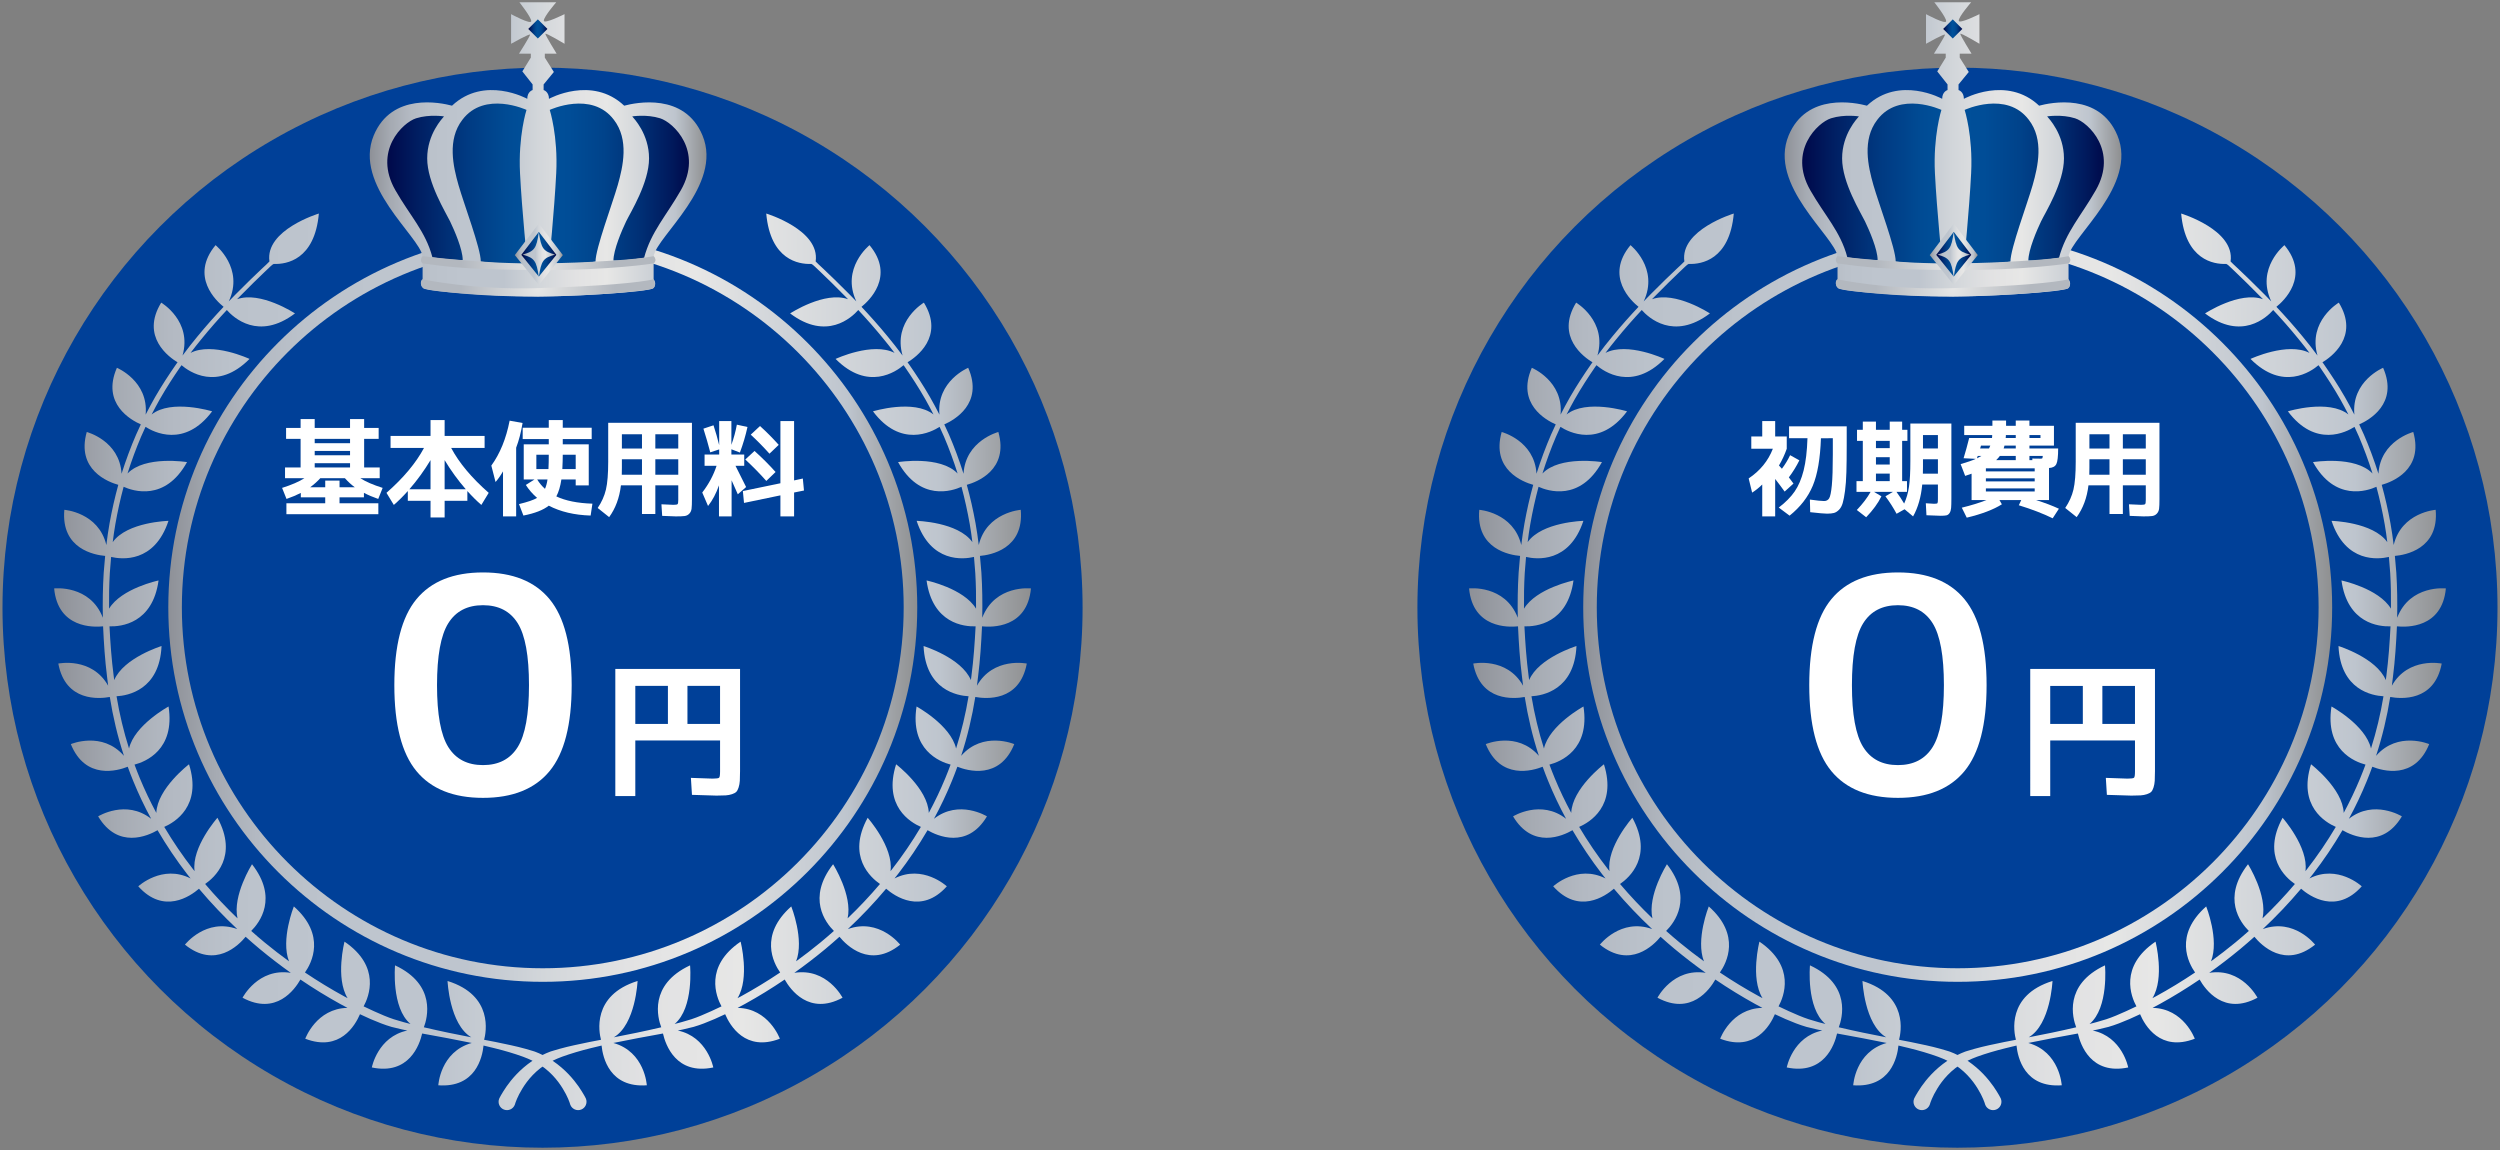 <?xml version="1.0" encoding="utf-8"?>
<!-- Generator: Adobe Illustrator 28.5.0, SVG Export Plug-In . SVG Version: 9.03 Build 54727)  -->
<svg version="1.1" id="レイヤー_1" xmlns="http://www.w3.org/2000/svg" xmlns:xlink="http://www.w3.org/1999/xlink" x="0px"
	 y="0px" width="1000px" height="460px" viewBox="0 0 1000 460" style="enable-background:new 0 0 1000 460;" xml:space="preserve">
<rect x="0" y="0" width="1000" height="460" fill="#808080" stroke="none"/>
<style type="text/css">
	.ドロップシャドウ{fill:none;}
	.角を丸くする_x0020_2_x0020_pt{fill:#FFFFFF;stroke:#231815;stroke-miterlimit:10;}
	.ライブ反射_x0020_X{fill:none;}
	.ベベルソフト{fill:url(#SVGID_1_);}
	.夕暮れ{fill:#FFFFFF;}
	.木の葉_GS{fill:#FFE100;}
	.ポンパドール_GS{fill-rule:evenodd;clip-rule:evenodd;fill:#4CACE2;}
	.st0{fill:#004098;}
	.st1{fill:url(#SVGID_00000005957811405178976720000004433859060220886189_);}
	.st2{fill:url(#SVGID_00000052101918887515472330000018227696404155312791_);}
	.st3{fill:url(#SVGID_00000052104173420160224450000013800815528888247972_);}
	.st4{fill:url(#SVGID_00000070099371534544201940000010754478732974877829_);}
	.st5{fill:url(#SVGID_00000088094636914024972950000015450481609326530214_);}
	.st6{fill:url(#SVGID_00000115474158635555870180000014614642711412858272_);}
	.st7{fill:url(#SVGID_00000048482547683409236470000011294846923935887533_);}
	.st8{fill:url(#SVGID_00000106843125478907969210000001386148862953077632_);}
	.st9{fill:url(#SVGID_00000183934918572400696030000004051853755667684528_);}
	.st10{fill:url(#SVGID_00000000902506499217908090000015936382076710277302_);}
	.st11{fill:#FFFFFF;}
	.st12{fill:url(#SVGID_00000104667928341905150870000005254175564631549846_);}
	.st13{fill:url(#SVGID_00000046333678025684879990000009264871469729710485_);}
	.st14{fill:url(#SVGID_00000069384850103685720320000014147066409445838728_);}
	.st15{fill:url(#SVGID_00000134953890831605200540000002177460434135570109_);}
	.st16{fill:url(#SVGID_00000066485146370733436140000004008078392108439191_);}
	.st17{fill:url(#SVGID_00000103227257751815972830000011090832309237968029_);}
	.st18{fill:url(#SVGID_00000160166928841950562040000013682271228978874010_);}
	.st19{fill:url(#SVGID_00000156580061481546605680000003013677034901024178_);}
	.st20{fill:url(#SVGID_00000020400244863585185630000004073975024496919427_);}
	.st21{fill:url(#SVGID_00000039832504663893989050000015038342064440098725_);}
</style>
<linearGradient id="SVGID_1_" gradientUnits="userSpaceOnUse" x1="0" y1="-82.5" x2="0.707" y2="-81.793">
	<stop  offset="0" style="stop-color:#E6E7EA"/>
	<stop  offset="0.175" style="stop-color:#E2E3E6"/>
	<stop  offset="0.354" style="stop-color:#D6D7DA"/>
	<stop  offset="0.535" style="stop-color:#C1C4C5"/>
	<stop  offset="0.717" style="stop-color:#A4A8A8"/>
	<stop  offset="0.899" style="stop-color:#808584"/>
	<stop  offset="1" style="stop-color:#686E6C"/>
</linearGradient>
<g>
	<g>
		<g>
			<circle class="st0" cx="217.017" cy="243.07" r="216.017"/>
			
				<linearGradient id="SVGID_00000154421023989495553890000003590433377776691845_" gradientUnits="userSpaceOnUse" x1="21.651" y1="264.736" x2="412.383" y2="264.736">
				<stop  offset="0" style="stop-color:#8D9097"/>
				<stop  offset="0.011" style="stop-color:#92959C"/>
				<stop  offset="0.062" style="stop-color:#A5AAB2"/>
				<stop  offset="0.118" style="stop-color:#B3B9C2"/>
				<stop  offset="0.183" style="stop-color:#BBC2CB"/>
				<stop  offset="0.275" style="stop-color:#BEC5CE"/>
				<stop  offset="0.398" style="stop-color:#BEC5CE"/>
				<stop  offset="0.5" style="stop-color:#D2D6DA"/>
				<stop  offset="0.613" style="stop-color:#E2E2E3"/>
				<stop  offset="0.704" style="stop-color:#E7E7E6"/>
				<stop  offset="0.907" style="stop-color:#BEC5CE"/>
				<stop  offset="1" style="stop-color:#8E8F90"/>
			</linearGradient>
			<path style="fill:url(#SVGID_00000154421023989495553890000003590433377776691845_);" d="M390.777,274.283
				c0.157-1.211,0.32-2.42,0.448-3.631c0.842-6.69,1.285-13.474,1.579-20.116c3.78,0.398,18.091,0.842,19.578-15.169
				c0,0-14.354-1.597-19.485,11.737c0.114-6.081,0.038-12.101-0.336-18.017c-0.159-2.26-0.361-4.497-0.579-6.725
				c4.046-0.343,17.726-2.676,16.321-18.437c0,0-13.679,1.007-16.799,14.086c-0.357-2.931-0.768-5.836-1.284-8.692
				c-0.958-5.278-2.12-10.414-3.498-15.386c3.923-1.091,16.917-5.92,12.624-21.137c0,0-13.154,3.447-13.931,16.702
				c-1.73-5.469-3.686-10.713-5.834-15.683c-0.607-1.375-1.231-2.724-1.868-4.056c3.797-1.657,15.871-8.22,9.567-22.642
				c0,0-12.741,5.291-11.495,18.737c-1.244-2.437-2.525-4.803-3.829-7.09c-2.704-4.687-5.551-9.017-8.364-13.06
				c-0.194-0.266-0.384-0.521-0.573-0.784c3.285-1.968,14.937-10.193,6.538-23.869c0,0-12.501,7.366-8.524,21.17
				c-1.998-2.691-3.972-5.245-5.948-7.608c-3.686-4.489-7.231-8.428-10.488-11.887c2.783-2.219,13.63-12.13,3.217-24.662
				c0,0-11.522,9.218-5.28,22.496c-0.919-0.961-1.822-1.886-2.68-2.76c-4.408-4.483-7.997-7.869-10.43-10.193
				c-1.502-1.429-2.613-2.393-3.163-3.023c1.855-12.633-19.763-19.171-19.763-19.171c1.667,18.685,13.138,20.285,17.729,20.165
				c0.005,0.008,0.007,0.014,0.015,0.021c0.015-0.017,0.041-0.012,0.061-0.021c0.078-0.005,0.163-0.007,0.24-0.008
				c0.564,0.173,1.711,1.396,3.712,3.267c2.411,2.328,5.969,5.724,10.331,10.205c0.203,0.209,0.418,0.435,0.626,0.647
				c-9.312-3.367-23.162,5.682-23.162,5.682c14.608,11.039,24.67,1.584,27.262-1.362c3.209,3.441,6.692,7.354,10.303,11.808
				c1.404,1.693,2.804,3.482,4.21,5.35c-8.757-4.51-23.589,2.405-23.589,2.405c12.914,13.024,24.234,5.046,27.194,2.51
				c0.186,0.255,0.364,0.504,0.548,0.759c2.762,4.01,5.551,8.307,8.198,12.946c1.091,1.944,2.164,3.957,3.216,6.01
				c-7.875-6.267-24.204-1.26-24.204-1.26c11.057,14.776,23.456,8.265,26.645,6.206c0.607,1.289,1.199,2.598,1.78,3.93
				c1.996,4.684,3.812,9.615,5.43,14.74c-6.94-7.297-23.816-4.569-23.816-4.569c8.784,15.876,21.666,11.551,25.37,9.873
				c1.307,4.852,2.407,9.861,3.315,15.005c0.41,2.345,0.741,4.73,1.039,7.133c-5.73-8.085-22.302-8.514-22.302-8.514
				c5.621,17.005,18.811,15.405,22.947,14.436c0.198,2.139,0.376,4.291,0.518,6.459c0.275,4.69,0.356,9.444,0.304,14.241
				c-4.928-8.157-19.8-11.289-19.8-11.289c2.392,17.289,15.05,18.494,19.621,18.356c-0.333,6.557-0.798,13.12-1.663,19.796
				c-0.064,0.567-0.15,1.133-0.22,1.701c-3.777-8.945-18.934-13.626-18.934-13.626c0.802,17.642,13.577,19.854,18.003,20.094
				c-1.163,7.044-2.826,14.042-4.999,20.899c-2.157-9.376-15.804-16.806-15.804-16.806c-2.698,17.378,9.274,22.111,13.614,23.246
				c-0.672,1.821-1.372,3.628-2.119,5.422c-1.958,4.748-4.177,9.382-6.602,13.892c-0.36-9.737-13.074-19.443-13.074-19.443
				c-5.31,16.757,5.786,23.26,9.906,25.045c-3.506,5.921-7.377,11.595-11.555,16.964c-0.191,0.247-0.393,0.484-0.587,0.732
				c1.302-9.583-9.14-21.346-9.14-21.346c-8.433,15.442,1.232,23.956,4.923,26.487c-4.116,4.847-8.449,9.434-12.95,13.745
				c2.071-9.185-5.804-21.647-5.804-21.647c-10.538,13.518-3.059,23.322,0.325,26.682c-1.792,1.587-3.597,3.147-5.425,4.653
				c-3.19,2.625-6.43,5.11-9.695,7.492c3.381-8.672-1.934-21.952-1.934-21.952c-12.965,11.501-7.127,22.621-4.446,26.428
				c-5.202,3.494-10.45,6.682-15.685,9.542c-0.457,0.248-0.911,0.481-1.368,0.722c4.986-8.069,1.234-22.607,1.234-22.607
				c-14.628,9.959-9.762,22.024-7.647,25.892c-2.741,1.329-5.471,2.567-8.173,3.695c-1.307,0.54-2.636,1.049-3.899,1.463
				c-1.315,0.417-2.672,0.805-3.999,1.179c-0.898,0.243-1.789,0.472-2.681,0.707c7.758-6.426,6.183-23.453,6.183-23.453
				c-16.651,7.784-12.907,21.166-11.527,24.777c-6.669,1.577-13.003,2.853-18.982,4.008c8.759-5.162,9.507-22.529,9.507-22.529
				c-18.491,5.759-15.377,20.746-14.628,23.52c-1.529,0.294-3.073,0.586-4.542,0.873c-4.311,0.893-8.307,1.701-12.084,2.763
				c-0.961,0.254-1.838,0.527-2.701,0.796l-0.65,0.199c-0.126,0.045-0.164,0.039-0.365,0.123l-0.33,0.133
				c-0.438,0.177-0.873,0.353-1.3,0.527c-0.488,0.202-0.938,0.441-1.403,0.667c-0.463-0.226-0.911-0.465-1.399-0.667
				c-0.43-0.174-0.861-0.35-1.3-0.527l-0.33-0.133c-0.201-0.083-0.239-0.078-0.37-0.123l-0.644-0.199
				c-0.869-0.268-1.741-0.542-2.702-0.796c-3.782-1.063-7.779-1.871-12.087-2.763c-1.467-0.286-3.01-0.579-4.539-0.873
				c0.748-2.774,3.861-17.761-14.633-23.52c0,0,0.749,17.367,9.507,22.529c-5.977-1.155-12.308-2.431-18.981-4.008
				c1.381-3.612,5.127-16.993-11.526-24.777c0,0-1.576,17.027,6.184,23.453c-0.891-0.235-1.784-0.464-2.685-0.707
				c-1.326-0.375-2.678-0.762-3.993-1.179c-1.264-0.414-2.595-0.923-3.901-1.463c-2.704-1.128-5.432-2.366-8.172-3.695
				c2.113-3.868,6.981-15.933-7.647-25.892c0,0-3.753,14.538,1.233,22.607c-0.455-0.241-0.914-0.474-1.367-0.722
				c-5.235-2.86-10.485-6.047-15.684-9.542c2.681-3.807,8.517-14.927-4.447-26.428c0,0-5.317,13.28-1.938,21.952
				c-3.268-2.382-6.506-4.867-9.696-7.492c-1.826-1.506-3.632-3.066-5.422-4.653c3.385-3.361,10.865-13.165,0.322-26.682
				c0,0-7.875,12.462-5.804,21.647c-4.5-4.31-8.834-8.898-12.951-13.745c3.695-2.531,13.36-11.045,4.925-26.487
				c0,0-10.439,11.762-9.138,21.346c-0.193-0.248-0.395-0.485-0.587-0.732c-4.176-5.368-8.052-11.043-11.558-16.964
				c4.12-1.785,15.22-8.287,9.912-25.045c0,0-12.719,9.706-13.075,19.443c-2.431-4.511-4.644-9.145-6.607-13.892
				c-0.743-1.794-1.444-3.603-2.116-5.422c4.341-1.135,16.312-5.868,13.616-23.246c0,0-13.652,7.43-15.809,16.806
				c-2.17-6.857-3.833-13.855-4.998-20.899c4.429-0.24,17.201-2.452,18.006-20.094c0,0-15.161,4.681-18.936,13.626
				c-0.068-0.568-0.154-1.134-0.218-1.701c-0.87-6.676-1.333-13.238-1.666-19.796c4.574,0.138,17.231-1.068,19.625-18.356
				c0,0-14.876,3.132-19.802,11.289c-0.052-4.796,0.03-9.551,0.301-14.241c0.143-2.168,0.321-4.32,0.52-6.459
				c4.14,0.969,17.328,2.568,22.945-14.436c0,0-16.571,0.428-22.302,8.514c0.3-2.403,0.634-4.788,1.043-7.133
				c0.905-5.144,2.006-10.153,3.316-15.005c3.704,1.678,16.585,6.003,25.366-9.873c0,0-16.873-2.728-23.814,4.569
				c1.618-5.126,3.434-10.056,5.432-14.74c0.578-1.332,1.172-2.641,1.778-3.93c3.19,2.059,15.586,8.57,26.648-6.206
				c0,0-16.331-5.007-24.207,1.26c1.054-2.053,2.125-4.066,3.219-6.01c2.643-4.639,5.434-8.936,8.194-12.946
				c0.186-0.255,0.365-0.504,0.551-0.759c2.959,2.535,14.28,10.514,27.193-2.51c0,0-14.834-6.915-23.59-2.405
				c1.407-1.868,2.806-3.657,4.207-5.35c3.613-4.454,7.099-8.367,10.303-11.808c2.592,2.946,12.657,12.401,27.266,1.362
				c0,0-13.852-9.05-23.165-5.682c0.209-0.212,0.423-0.437,0.629-0.647c4.361-4.48,7.919-7.876,10.332-10.205
				c1.996-1.871,3.147-3.095,3.709-3.267c0.075,0.002,0.159,0.004,0.242,0.008c0.019,0.009,0.044,0.004,0.063,0.021
				c0.003-0.007,0.004-0.013,0.012-0.021c4.591,0.12,16.061-1.479,17.73-20.165c0,0-21.623,6.539-19.766,19.171
				c-0.547,0.63-1.658,1.594-3.162,3.023c-2.429,2.323-6.024,5.709-10.429,10.193c-0.861,0.874-1.759,1.8-2.679,2.76
				c6.243-13.278-5.283-22.496-5.283-22.496c-10.413,12.532,0.434,22.444,3.216,24.662c-3.255,3.46-6.8,7.398-10.484,11.887
				c-1.977,2.363-3.951,4.917-5.95,7.608c3.977-13.804-8.52-21.17-8.52-21.17c-8.403,13.676,3.247,21.901,6.537,23.869
				c-0.189,0.263-0.381,0.518-0.571,0.784c-2.815,4.043-5.663,8.373-8.371,13.06c-1.303,2.287-2.582,4.653-3.826,7.09
				c1.25-13.446-11.497-18.737-11.497-18.737c-6.304,14.423,5.773,20.985,9.567,22.642c-0.633,1.332-1.256,2.681-1.864,4.056
				c-2.148,4.97-4.105,10.214-5.836,15.683c-0.778-13.256-13.928-16.702-13.928-16.702c-4.296,15.217,8.699,20.046,12.62,21.137
				c-1.374,4.972-2.542,10.107-3.497,15.386c-0.513,2.856-0.928,5.76-1.284,8.692c-3.122-13.079-16.802-14.086-16.802-14.086
				c-1.403,15.76,12.276,18.094,16.325,18.437c-0.222,2.228-0.42,4.465-0.58,6.725c-0.373,5.917-0.455,11.937-0.338,18.017
				c-5.126-13.335-19.487-11.737-19.487-11.737c1.491,16.011,15.802,15.567,19.578,15.169c0.298,6.641,0.741,13.426,1.584,20.116
				c0.126,1.211,0.289,2.42,0.444,3.631c-6.56-11.619-19.94-8.858-19.94-8.858c2.879,15.408,16.467,14.123,20.596,13.358
				c1.263,7.931,3.132,15.835,5.66,23.547c-8.729-10.012-21.246-4.683-21.246-4.683c5.84,14.457,18.784,10.632,22.762,9.047
				c0.69,1.902,1.408,3.794,2.179,5.666c2.113,5.189,4.524,10.247,7.185,15.16c-10.027-7.903-21.202-0.975-21.202-0.975
				c7.898,13.268,19.952,7.755,23.766,5.539c3.574,6.115,7.533,11.978,11.803,17.519c0.466,0.602,0.947,1.188,1.419,1.783
				c-11.335-5.772-20.936,3.146-20.936,3.146c10.193,11.388,20.848,3.933,24.28,0.959c4.835,5.751,9.973,11.138,15.317,16.149
				c-12.545-4.571-20.923,6.227-20.923,6.227c12.117,9.765,21.549,0.178,24.272-3.158c1.841,1.648,3.697,3.269,5.578,4.834
				c4.099,3.404,8.273,6.598,12.491,9.599c-13.075-2.105-19.306,9.949-19.306,9.949c13.404,7.242,20.9-3.287,23.151-7.277
				c5.25,3.562,10.552,6.814,15.847,9.74c0.996,0.549,1.989,1.073,2.985,1.598c-12.485,0.22-16.896,12.341-16.896,12.341
				c13.831,5.325,19.973-5.316,21.884-9.806c2.791,1.344,5.592,2.576,8.418,3.647c1.389,0.522,2.754,1.008,4.21,1.426
				c1.422,0.373,2.801,0.692,4.183,1.009c0.718,0.16,1.42,0.3,2.129,0.448c-11.836,2.47-14.201,14.766-14.201,14.766
				c14.934,3.138,19.121-9.136,20.133-13.58c0.016,0.001,0.032,0.004,0.051,0.009c7.032,1.292,13.654,2.484,19.786,3.773
				c-12.625,3.528-13.376,16.932-13.376,16.932c14.919,1.073,17.609-11.132,18.09-15.895c1.438,0.331,2.854,0.67,4.228,1.021
				c4.209,1.032,8.146,2.207,11.566,3.445c1.394,0.512,2.629,1.05,3.798,1.611c-5.205,3.532-8.409,7.494-10.388,10.286
				c-1.018,1.497-1.756,2.692-2.235,3.535c-0.468,0.825-0.735,1.411-0.712,1.353c-0.679,1.722,0.163,3.671,1.891,4.353
				c1.723,0.677,3.667-0.166,4.35-1.889c0.024-0.059,0.079-0.309,0.347-1.054c0.27-0.726,0.701-1.828,1.418-3.21
				c1.45-2.71,3.868-6.796,8.491-10.412c0.272-0.216,0.572-0.406,0.856-0.611c0.286,0.205,0.589,0.396,0.86,0.611
				c4.623,3.616,7.041,7.702,8.49,10.412c0.72,1.382,1.15,2.484,1.419,3.21c0.265,0.745,0.321,0.995,0.344,1.054
				c0.681,1.723,2.631,2.566,4.353,1.889c1.722-0.681,2.567-2.631,1.888-4.353c0.022,0.058-0.243-0.528-0.712-1.353
				c-0.475-0.843-1.214-2.038-2.231-3.535c-1.98-2.792-5.184-6.754-10.388-10.286c1.167-0.561,2.404-1.098,3.795-1.611
				c3.422-1.238,7.361-2.412,11.568-3.445c1.369-0.351,2.788-0.69,4.223-1.021c0.484,4.763,3.174,16.968,18.093,15.895
				c0,0-0.751-13.404-13.376-16.932c6.134-1.289,12.755-2.481,19.789-3.773c0.012-0.005,0.031-0.008,0.048-0.009
				c1.013,4.445,5.195,16.719,20.129,13.58c0,0-2.361-12.296-14.2-14.766c0.711-0.149,1.415-0.288,2.134-0.448
				c1.381-0.317,2.757-0.636,4.177-1.009c1.462-0.418,2.826-0.904,4.215-1.426c2.824-1.071,5.625-2.303,8.417-3.647
				c1.91,4.489,8.053,15.13,21.882,9.806c0,0-4.409-12.122-16.893-12.341c0.992-0.525,1.987-1.05,2.98-1.598
				c5.3-2.927,10.598-6.178,15.85-9.74c2.249,3.99,9.746,14.519,23.147,7.277c0,0-6.228-12.054-19.303-9.949
				c4.219-3.001,8.393-6.195,12.493-9.599c1.881-1.565,3.735-3.186,5.577-4.834c2.722,3.336,12.156,12.924,24.272,3.158
				c0,0-8.377-10.799-20.923-6.227c5.345-5.011,10.483-10.398,15.316-16.149c3.432,2.974,14.088,10.429,24.282-0.959
				c0,0-9.603-8.918-20.937-3.146c0.471-0.594,0.951-1.18,1.415-1.783c4.275-5.541,8.231-11.404,11.808-17.519
				c3.813,2.216,15.862,7.729,23.76-5.539c0,0-11.171-6.928-21.197,0.975c2.657-4.913,5.071-9.971,7.186-15.16
				c0.769-1.872,1.488-3.764,2.18-5.666c3.973,1.585,16.92,5.411,22.76-9.047c0,0-12.516-5.33-21.251,4.683
				c2.527-7.712,4.398-15.616,5.663-23.547c4.13,0.765,17.715,2.05,20.598-13.358C410.721,265.425,397.342,262.664,390.777,274.283z
				"/>
			
				<linearGradient id="SVGID_00000135673334961853854680000014094193503917772174_" gradientUnits="userSpaceOnUse" x1="67.323" y1="242.945" x2="366.9" y2="242.945">
				<stop  offset="0" style="stop-color:#8D9097"/>
				<stop  offset="0.011" style="stop-color:#92959C"/>
				<stop  offset="0.062" style="stop-color:#A5AAB2"/>
				<stop  offset="0.118" style="stop-color:#B3B9C2"/>
				<stop  offset="0.183" style="stop-color:#BBC2CB"/>
				<stop  offset="0.275" style="stop-color:#BEC5CE"/>
				<stop  offset="0.398" style="stop-color:#BEC5CE"/>
				<stop  offset="0.5" style="stop-color:#D2D6DA"/>
				<stop  offset="0.613" style="stop-color:#E2E2E3"/>
				<stop  offset="0.704" style="stop-color:#E7E7E6"/>
				<stop  offset="0.907" style="stop-color:#BEC5CE"/>
				<stop  offset="1" style="stop-color:#8E8F90"/>
			</linearGradient>
			<path style="fill:url(#SVGID_00000135673334961853854680000014094193503917772174_);" d="M217.113,392.73
				c-82.596,0-149.79-67.196-149.79-149.789c0-82.587,67.194-149.781,149.79-149.781c82.593,0,149.787,67.194,149.787,149.781
				C366.9,325.534,299.706,392.73,217.113,392.73z M217.113,98.582c-79.605,0-144.369,64.761-144.369,144.359
				c0,79.604,64.765,144.366,144.369,144.366c79.602,0,144.363-64.763,144.363-144.366
				C361.476,163.343,296.715,98.582,217.113,98.582z"/>
			<g>
				<g>
					<g>
						
							<linearGradient id="SVGID_00000047782951772554301450000000989330762511672491_" gradientUnits="userSpaceOnUse" x1="150.648" y1="72.85" x2="279.336" y2="72.85">
							<stop  offset="0" style="stop-color:#000141"/>
							<stop  offset="0.133" style="stop-color:#001F63"/>
							<stop  offset="0.279" style="stop-color:#003A82"/>
							<stop  offset="0.403" style="stop-color:#004B94"/>
							<stop  offset="0.49" style="stop-color:#00519B"/>
							<stop  offset="0.599" style="stop-color:#004D97"/>
							<stop  offset="0.706" style="stop-color:#00438B"/>
							<stop  offset="0.813" style="stop-color:#003177"/>
							<stop  offset="0.918" style="stop-color:#00195C"/>
							<stop  offset="1" style="stop-color:#000141"/>
						</linearGradient>
						<path style="fill:url(#SVGID_00000047782951772554301450000000989330762511672491_);" d="M170.887,103.971
							c0,0-2.095-8.736-8.037-15.73c-5.944-6.987-14.683-16.426-11.538-29.009c3.146-12.584,15.732-18.529,29.712-13.285
							c0,0,12.581-14.328,33.556-2.097c0,0,19.226-12.236,33.556,2.097c0,0,23.772-9.084,30.062,13.285
							c6.29,22.369-15.382,26.565-18.527,44.041c0,0-23.771,3.847-44.393,3.494C194.656,106.42,175.783,105.37,170.887,103.971z"/>
						
							<linearGradient id="SVGID_00000106847137448165715960000000206464166697722037_" gradientUnits="userSpaceOnUse" x1="147.899" y1="59.761" x2="282.595" y2="59.761">
							<stop  offset="0" style="stop-color:#8D9097"/>
							<stop  offset="0.011" style="stop-color:#92959C"/>
							<stop  offset="0.062" style="stop-color:#A5AAB2"/>
							<stop  offset="0.118" style="stop-color:#B3B9C2"/>
							<stop  offset="0.183" style="stop-color:#BBC2CB"/>
							<stop  offset="0.275" style="stop-color:#BEC5CE"/>
							<stop  offset="0.398" style="stop-color:#BEC5CE"/>
							<stop  offset="0.5" style="stop-color:#D2D6DA"/>
							<stop  offset="0.613" style="stop-color:#E2E2E3"/>
							<stop  offset="0.704" style="stop-color:#E7E7E6"/>
							<stop  offset="0.907" style="stop-color:#BEC5CE"/>
							<stop  offset="1" style="stop-color:#8E8F90"/>
						</linearGradient>
						<path style="fill:url(#SVGID_00000106847137448165715960000000206464166697722037_);" d="M261.455,102.47
							c1.319-8.048,27.8-28.416,19.55-48.28c-7.169-17.264-26.734-13.14-31.32-11.916c-12.983-12.214-30.097-2.744-30.097-2.744
							c0-2.902-2.14-3.512-2.14-3.512v-2.243l4.098-4.986l-3.62-5.741v-1.58h4.723c0,0-4.509-7.299-4.509-7.925
							c0-0.639,7.67,3.969,7.67,3.969V5.657c0,0-8.289,4.16-8.289,2.591c0-1.587,4.972-7.335,4.972-7.335h-7.369h-7.362
							c0,0,4.737,5.956,4.737,7.541c0,1.576-8.06-2.797-8.06-2.797v11.855c0,0,7.585-4.265,7.585-3.632
							c0,0.637-4.423,7.588-4.423,7.588h4.724v1.58l-3.393,5.517l4.115,5.21v2.243c0,0-2.141,0.61-2.141,3.512
							c0,0-17.109-9.47-30.095,2.744c-4.588-1.224-24.154-5.348-31.324,11.916c-8.253,19.864,18.23,40.232,19.556,48.28
							c0,0-1.522,1.381,0,2.903v6.353c0,0-1.522,1.839,0.153,3.521c1.68,1.672,33.675,3.361,46.05,3.361
							c12.373,0,44.372-1.689,46.049-3.361c1.681-1.682,0.158-3.521,0.158-3.521v-6.353
							C262.979,103.851,261.455,102.47,261.455,102.47z M172.961,102.908c-2.7-10.292-9.003-16.644-14.809-26.816
							c-8.97-15.685,2.947-27.094,8.295-28.778c5.352-1.677,11.154-0.754,11.154-0.754c-0.608,0.754-6.723,7.02-6.723,16.801
							c0,9.776,7.483,21.696,9.165,25.211c1.686,3.511,5.041,11.159,5.041,15.428C183.868,104.15,177.393,103.671,172.961,102.908z
							 M192.318,104.587c0-5.196-6.772-23.046-8.909-30.533c-2.138-7.487-4.584-18.183,1.531-26.127
							c8.859-11.766,25.661-3.97,25.661-3.97s-3.357,10.386-2.592,25.359c0.761,14.975,2.941,36.119,2.941,36.119
							S199.34,105.801,192.318,104.587z M219.617,105.315c0,0,2.11-21.024,2.871-35.999c0.762-14.973-2.596-25.359-2.596-25.359
							s16.811-7.795,25.669,3.97c6.109,7.944,3.665,18.64,1.532,26.127c-2.139,7.487-8.889,25.386-8.889,30.582
							C231.178,105.852,219.617,105.315,219.617,105.315z M257.635,103.126c-4.429,0.766-11.044,1.271-12.263,1.127
							c0-4.286,3.396-12.17,5.073-15.681c1.685-3.515,9.175-15.435,9.175-25.211c0-9.782-6.117-16.048-6.732-16.801
							c0,0,5.81-0.924,11.157,0.754c5.356,1.684,17.262,13.094,8.301,28.778C266.538,86.265,260.335,92.842,257.635,103.126z"/>
						
							<radialGradient id="SVGID_00000051364206851770668560000004074378468992832900_" cx="215.162" cy="115.172" r="33.197" gradientUnits="userSpaceOnUse">
							<stop  offset="0" style="stop-color:#E7E7E6"/>
							<stop  offset="0.924" style="stop-color:#B3B8BF"/>
						</radialGradient>
						<path style="fill:url(#SVGID_00000051364206851770668560000004074378468992832900_);" d="M169.046,111.726
							c0,0,20.059,4.35,46.174,3.524c26.109-0.82,40.483-2.229,46.236-3.524c0,0,1.631,3.291-0.837,3.879
							c-2.471,0.588-21.348,2.833-45.37,3.003c-24.024,0.175-42.756-2.307-45.192-3.118
							C167.613,114.671,168.271,111.847,169.046,111.726z"/>
						
							<radialGradient id="SVGID_00000086686205662596544230000004090331335256817309_" cx="215.284" cy="105.252" r="33.209" gradientUnits="userSpaceOnUse">
							<stop  offset="0" style="stop-color:#E7E7E6"/>
							<stop  offset="0.924" style="stop-color:#B3B8BF"/>
						</radialGradient>
						<path style="fill:url(#SVGID_00000086686205662596544230000004090331335256817309_);" d="M169.046,105.373
							c0,0-1.45-1.119,0-2.903c0,0,26.449,3.213,46.463,2.937c20.015-0.271,39.578-1.598,45.947-2.937c0,0,1.598,1.581,0,2.903
							c0,0-17.373,2.794-45.672,2.655C187.488,107.891,178.897,106.718,169.046,105.373z"/>
					</g>
				</g>
				
					<linearGradient id="SVGID_00000155121739275267573210000003139173703756715653_" gradientUnits="userSpaceOnUse" x1="211.305" y1="11.573" x2="218.966" y2="11.573">
					<stop  offset="0" style="stop-color:#000141"/>
					<stop  offset="0.133" style="stop-color:#001F63"/>
					<stop  offset="0.279" style="stop-color:#003A82"/>
					<stop  offset="0.403" style="stop-color:#004B94"/>
					<stop  offset="0.49" style="stop-color:#00519B"/>
					<stop  offset="0.599" style="stop-color:#004D97"/>
					<stop  offset="0.706" style="stop-color:#00438B"/>
					<stop  offset="0.813" style="stop-color:#003177"/>
					<stop  offset="0.918" style="stop-color:#00195C"/>
					<stop  offset="1" style="stop-color:#000141"/>
				</linearGradient>
				<polygon style="fill:url(#SVGID_00000155121739275267573210000003139173703756715653_);" points="218.966,11.573 
					215.134,15.402 211.305,11.573 215.134,7.744 				"/>
				
					<linearGradient id="SVGID_00000099627228796283285760000011424887425159626164_" gradientUnits="userSpaceOnUse" x1="205.924" y1="101.694" x2="225.149" y2="101.694">
					<stop  offset="0" style="stop-color:#8D9097"/>
					<stop  offset="0.011" style="stop-color:#92959C"/>
					<stop  offset="0.062" style="stop-color:#A5AAB2"/>
					<stop  offset="0.118" style="stop-color:#B3B9C2"/>
					<stop  offset="0.183" style="stop-color:#BBC2CB"/>
					<stop  offset="0.275" style="stop-color:#BEC5CE"/>
					<stop  offset="0.398" style="stop-color:#BEC5CE"/>
					<stop  offset="0.5" style="stop-color:#D2D6DA"/>
					<stop  offset="0.613" style="stop-color:#E2E2E3"/>
					<stop  offset="0.704" style="stop-color:#E7E7E6"/>
					<stop  offset="0.907" style="stop-color:#BEC5CE"/>
					<stop  offset="1" style="stop-color:#8E8F90"/>
				</linearGradient>
				<polygon style="fill:url(#SVGID_00000099627228796283285760000011424887425159626164_);" points="225.149,102.033 
					215.53,113.957 205.924,102.033 215.53,89.432 				"/>
				
					<linearGradient id="SVGID_00000132075587760894463830000014659818694991388078_" gradientUnits="userSpaceOnUse" x1="208.527" y1="101.693" x2="222.545" y2="101.693">
					<stop  offset="0" style="stop-color:#000141"/>
					<stop  offset="0.133" style="stop-color:#001F63"/>
					<stop  offset="0.279" style="stop-color:#003A82"/>
					<stop  offset="0.403" style="stop-color:#004B94"/>
					<stop  offset="0.49" style="stop-color:#00519B"/>
					<stop  offset="0.599" style="stop-color:#004D97"/>
					<stop  offset="0.706" style="stop-color:#00438B"/>
					<stop  offset="0.813" style="stop-color:#003177"/>
					<stop  offset="0.918" style="stop-color:#00195C"/>
					<stop  offset="1" style="stop-color:#000141"/>
				</linearGradient>
				<polygon style="fill:url(#SVGID_00000132075587760894463830000014659818694991388078_);" points="222.545,101.941 
					215.53,110.634 208.527,101.941 215.53,92.752 				"/>
				
					<linearGradient id="SVGID_00000009587228081601915010000009116469803023863982_" gradientUnits="userSpaceOnUse" x1="208.997" y1="101.844" x2="222.063" y2="101.844">
					<stop  offset="0" style="stop-color:#8D9097"/>
					<stop  offset="0.011" style="stop-color:#92959C"/>
					<stop  offset="0.062" style="stop-color:#A5AAB2"/>
					<stop  offset="0.118" style="stop-color:#B3B9C2"/>
					<stop  offset="0.183" style="stop-color:#BBC2CB"/>
					<stop  offset="0.275" style="stop-color:#BEC5CE"/>
					<stop  offset="0.398" style="stop-color:#BEC5CE"/>
					<stop  offset="0.5" style="stop-color:#D2D6DA"/>
					<stop  offset="0.613" style="stop-color:#E2E2E3"/>
					<stop  offset="0.704" style="stop-color:#E7E7E6"/>
					<stop  offset="0.907" style="stop-color:#BEC5CE"/>
					<stop  offset="1" style="stop-color:#8E8F90"/>
				</linearGradient>
				<path style="fill:url(#SVGID_00000009587228081601915010000009116469803023863982_);" d="M222.063,101.845
					c-4.793,1.323-5.573,2.397-6.535,9.013c-0.957-6.616-1.737-7.69-6.531-9.013c4.794-1.324,5.575-2.394,6.531-9.013
					C216.49,99.451,217.27,100.52,222.063,101.845z"/>
			</g>
		</g>
		<g>
			<path class="st11" d="M135.813,198.943v2.356h15.527v4.376h-36.777v-4.376h15.527v-2.356h-9.763v-1.767
				c-1.711,0.87-3.619,1.669-5.723,2.398l-1.767-4.418c3.814-1.206,6.789-2.496,8.921-3.871h-7.743v-4.292h6.228v-11.445h-5.807
				v-4.376h5.807v-3.535h5.639v3.535h14.138v-3.535h5.639v3.535h5.807v4.376h-5.807v11.445h6.228v4.292h-7.743
				c2.131,1.375,5.105,2.666,8.92,3.871l-1.767,4.418c-2.188-0.757-4.096-1.571-5.723-2.44v1.809H135.813z M141.915,194.903
				c-1.291-0.926-2.609-2.131-3.955-3.619h-9.847c-1.15,1.262-2.497,2.469-4.04,3.619h6.018v-2.651h5.723v2.651H141.915z
				 M125.883,177.272h14.138v-1.725h-14.138V177.272z M125.883,180.386v1.725h14.138v-1.725H125.883z M125.883,185.268v1.725h14.138
				v-1.725H125.883z"/>
			<path class="st11" d="M169.603,179.166h-13.381v-4.797h15.99v-6.354h5.639v6.354h15.99v4.797h-13.381
				c3.198,6.003,8.205,11.993,15.022,17.968l-2.946,4.839c-1.851-1.599-3.717-3.45-5.596-5.554v3.913h-9.089v6.648h-5.639v-6.648
				h-9.089v-3.913c-1.879,2.104-3.745,3.955-5.596,5.554l-2.946-4.839C161.397,191.159,166.404,185.169,169.603,179.166z
				 M172.211,184.047c-2.497,4.152-5.316,8.037-8.458,11.656h8.458V184.047z M186.308,195.703
				c-3.142-3.619-5.961-7.504-8.458-11.656v11.656H186.308z"/>
			<path class="st11" d="M206.463,179.082v27.477h-5.26V188.55c-1.01,1.739-2.006,3.156-2.988,4.25l-1.683-6.564
				c3.478-4.797,5.918-10.786,7.322-17.968l5.176,0.926C208.413,172.924,207.557,176.221,206.463,179.082z M236.676,171.087v4.544
				h-11.572v2.104h10.394v16.411h-5.218v-2.356h-5.723c-0.421,2.777-1.094,5.036-2.02,6.775c3.674,1.74,8.485,2.708,14.433,2.903
				l-0.715,4.755c-6.48-0.197-12.062-1.515-16.747-3.956c-2.188,1.739-5.569,3.058-10.141,3.956l-1.767-4.586
				c3.478-0.842,5.891-1.669,7.237-2.483c-1.795-1.542-3.296-3.268-4.502-5.176l3.451-2.188h-4.292v-14.054h10.015v-2.104h-10.436
				v-4.544h10.436v-3.072h5.596v3.072H236.676z M214.542,187.624h4.839c0.084-1.655,0.126-3.549,0.126-5.681v-0.042h-4.965V187.624z
				 M219.003,191.79h-4.124c0.869,1.431,1.908,2.679,3.114,3.745C218.47,194.44,218.806,193.193,219.003,191.79z M230.28,187.624
				v-5.723h-5.176v0.042c0,1.487-0.056,3.381-0.168,5.681H230.28z"/>
			<path class="st11" d="M243.282,169.109h33.495v30.591c0,1.711-0.049,2.966-0.147,3.766c-0.099,0.8-0.399,1.466-0.905,1.999
				c-0.505,0.533-1.129,0.848-1.872,0.947c-0.744,0.098-1.915,0.147-3.514,0.147c-0.702,0-2.525-0.07-5.47-0.21l-0.295-4.629
				c2.749,0.141,4.348,0.21,4.797,0.21c0.926,0,1.479-0.091,1.662-0.273c0.182-0.182,0.273-0.736,0.273-1.662v-5.849h-9.173v11.445
				h-5.344v-11.445h-8.416c-0.589,4.965-2.161,9.201-4.713,12.708l-4.586-3.661c1.599-2.356,2.7-4.818,3.303-7.385
				c0.603-2.567,0.905-6.276,0.905-11.13V169.109z M256.79,183.71h-8.037v3.366c0,1.291-0.015,2.23-0.042,2.819h8.079V183.71z
				 M256.79,179.418v-5.723h-8.037v5.723H256.79z M262.133,179.418h9.173v-5.723h-9.173V179.418z M262.133,183.71v6.186h9.173
				v-6.186H262.133z"/>
			<path class="st11" d="M281.363,171.466l4.04-1.347c0.869,2.637,1.626,5.288,2.272,7.953v-9.636h4.881v9.51
				c0.981-2.749,1.711-5.442,2.188-8.079l4.25,0.926c-0.757,3.45-1.767,6.859-3.03,10.225l-3.408-1.305v2.104h5.134v4.502h-3.493
				c0.953,1.824,2.37,4.657,4.25,8.5l-3.324,2.903c-0.112-0.252-0.94-2.118-2.483-5.596v14.433h-5.049v-12.413
				c-1.15,3.282-2.609,6.032-4.376,8.248l-2.314-5.386c2.609-3.394,4.516-6.957,5.723-10.688h-4.797v-4.502h5.849v-2.062
				l-3.577,1.178C283.284,177.764,282.373,174.608,281.363,171.466z M312.165,198.144l-14.56,3.03l-0.463-4.755l15.022-3.114
				v-24.869h5.47v23.732l3.492-0.757l0.463,4.797l-3.955,0.799v9.552h-5.47V198.144z M306.526,192.379
				c-2.553-2.889-5.358-5.75-8.416-8.584l3.703-3.409c3.001,2.693,5.807,5.499,8.416,8.416L306.526,192.379z M307.789,181.48
				c-2.413-2.693-4.909-5.231-7.49-7.616l3.703-3.451c2.497,2.245,4.993,4.755,7.49,7.532L307.789,181.48z"/>
			<path class="st11" d="M219.833,308.443c-5.891,7.135-14.769,10.7-26.63,10.7c-11.863,0-20.739-3.565-26.63-10.7
				c-5.891-7.133-8.837-18.594-8.837-34.384c0-15.789,2.946-27.25,8.837-34.385c5.891-7.133,14.767-10.7,26.63-10.7
				c11.861,0,20.739,3.567,26.63,10.7c5.891,7.135,8.836,18.596,8.836,34.385C228.669,289.85,225.723,301.311,219.833,308.443z
				 M207.088,249.293c-3.005-4.81-7.634-7.214-13.886-7.214c-6.252,0-10.88,2.404-13.886,7.214
				c-3.006,4.809-4.508,13.065-4.508,24.767c0,11.703,1.502,19.957,4.508,24.766c3.006,4.81,7.634,7.214,13.886,7.214
				c6.251,0,10.88-2.404,13.886-7.214c3.006-4.809,4.508-13.062,4.508-24.766C211.597,262.358,210.094,254.102,207.088,249.293z"/>
			<path class="st11" d="M246.125,267.567h49.894v40.877c0,1.644-0.03,2.936-0.09,3.877c-0.06,0.942-0.221,1.824-0.48,2.645
				c-0.261,0.821-0.571,1.413-0.932,1.773c-0.36,0.361-0.932,0.671-1.713,0.932c-0.782,0.261-1.623,0.421-2.525,0.481
				c-0.902,0.06-2.134,0.09-3.697,0.09c-0.722,0-3.988-0.101-9.798-0.301l-0.421-6.792c5.29,0.2,8.175,0.3,8.656,0.3
				c1.482,0,2.354-0.12,2.615-0.36c0.26-0.24,0.391-1.062,0.391-2.465v-12.443h-33.903v22.242h-7.995V267.567z M267.165,274.36
				h-13.044v15.208h13.044V274.36z M274.979,274.36v15.208h13.044V274.36H274.979z"/>
		</g>
	</g>
	<g>
		<g>
			<circle class="st0" cx="782.983" cy="243.07" r="216.017"/>
			
				<linearGradient id="SVGID_00000141441766659201992740000014644863546982820776_" gradientUnits="userSpaceOnUse" x1="587.617" y1="264.736" x2="978.349" y2="264.736">
				<stop  offset="0" style="stop-color:#8D9097"/>
				<stop  offset="0.011" style="stop-color:#92959C"/>
				<stop  offset="0.062" style="stop-color:#A5AAB2"/>
				<stop  offset="0.118" style="stop-color:#B3B9C2"/>
				<stop  offset="0.183" style="stop-color:#BBC2CB"/>
				<stop  offset="0.275" style="stop-color:#BEC5CE"/>
				<stop  offset="0.398" style="stop-color:#BEC5CE"/>
				<stop  offset="0.5" style="stop-color:#D2D6DA"/>
				<stop  offset="0.613" style="stop-color:#E2E2E3"/>
				<stop  offset="0.704" style="stop-color:#E7E7E6"/>
				<stop  offset="0.907" style="stop-color:#BEC5CE"/>
				<stop  offset="1" style="stop-color:#8E8F90"/>
			</linearGradient>
			<path style="fill:url(#SVGID_00000141441766659201992740000014644863546982820776_);" d="M956.743,274.283
				c0.157-1.211,0.32-2.42,0.448-3.631c0.842-6.69,1.285-13.474,1.579-20.116c3.78,0.398,18.091,0.842,19.578-15.169
				c0,0-14.354-1.597-19.485,11.737c0.114-6.081,0.038-12.101-0.336-18.017c-0.159-2.26-0.361-4.497-0.579-6.725
				c4.046-0.343,17.726-2.676,16.321-18.437c0,0-13.679,1.007-16.799,14.086c-0.357-2.931-0.768-5.836-1.284-8.692
				c-0.958-5.278-2.12-10.414-3.498-15.386c3.924-1.091,16.917-5.92,12.624-21.137c0,0-13.154,3.447-13.931,16.702
				c-1.73-5.469-3.686-10.713-5.834-15.683c-0.607-1.375-1.231-2.724-1.868-4.056c3.797-1.657,15.871-8.22,9.567-22.642
				c0,0-12.741,5.291-11.495,18.737c-1.244-2.437-2.525-4.803-3.829-7.09c-2.704-4.687-5.551-9.017-8.364-13.06
				c-0.194-0.266-0.384-0.521-0.573-0.784c3.285-1.968,14.937-10.193,6.538-23.869c0,0-12.501,7.366-8.524,21.17
				c-1.998-2.691-3.972-5.245-5.948-7.608c-3.686-4.489-7.231-8.428-10.488-11.887c2.783-2.219,13.63-12.13,3.217-24.662
				c0,0-11.522,9.218-5.28,22.496c-0.919-0.961-1.822-1.886-2.68-2.76c-4.408-4.483-7.997-7.869-10.43-10.193
				c-1.502-1.429-2.613-2.393-3.163-3.023c1.855-12.633-19.763-19.171-19.763-19.171c1.667,18.685,13.138,20.285,17.729,20.165
				c0.005,0.008,0.007,0.014,0.015,0.021c0.015-0.017,0.042-0.012,0.061-0.021c0.078-0.005,0.163-0.007,0.24-0.008
				c0.564,0.173,1.711,1.396,3.712,3.267c2.411,2.328,5.969,5.724,10.331,10.205c0.203,0.209,0.418,0.435,0.626,0.647
				c-9.312-3.367-23.162,5.682-23.162,5.682c14.608,11.039,24.67,1.584,27.262-1.362c3.209,3.441,6.692,7.354,10.303,11.808
				c1.404,1.693,2.804,3.482,4.21,5.35c-8.757-4.51-23.589,2.405-23.589,2.405c12.914,13.024,24.234,5.046,27.194,2.51
				c0.186,0.255,0.364,0.504,0.548,0.759c2.762,4.01,5.551,8.307,8.198,12.946c1.091,1.944,2.164,3.957,3.216,6.01
				c-7.875-6.267-24.204-1.26-24.204-1.26c11.057,14.776,23.456,8.265,26.645,6.206c0.607,1.289,1.2,2.598,1.78,3.93
				c1.996,4.684,3.812,9.615,5.43,14.74c-6.94-7.297-23.816-4.569-23.816-4.569c8.784,15.876,21.666,11.551,25.37,9.873
				c1.307,4.852,2.407,9.861,3.315,15.005c0.41,2.345,0.741,4.73,1.039,7.133c-5.73-8.085-22.302-8.514-22.302-8.514
				c5.621,17.005,18.811,15.405,22.947,14.436c0.198,2.139,0.376,4.291,0.518,6.459c0.275,4.69,0.356,9.444,0.304,14.241
				c-4.928-8.157-19.8-11.289-19.8-11.289c2.392,17.289,15.05,18.494,19.621,18.356c-0.333,6.557-0.798,13.12-1.663,19.796
				c-0.064,0.567-0.15,1.133-0.22,1.701c-3.777-8.945-18.934-13.626-18.934-13.626c0.802,17.642,13.577,19.854,18.003,20.094
				c-1.163,7.044-2.826,14.042-4.999,20.899c-2.157-9.376-15.803-16.806-15.803-16.806c-2.698,17.378,9.274,22.111,13.614,23.246
				c-0.672,1.821-1.372,3.628-2.119,5.422c-1.958,4.748-4.177,9.382-6.602,13.892c-0.36-9.737-13.074-19.443-13.074-19.443
				c-5.31,16.757,5.786,23.26,9.906,25.045c-3.506,5.921-7.377,11.595-11.555,16.964c-0.191,0.247-0.393,0.484-0.587,0.732
				c1.302-9.583-9.14-21.346-9.14-21.346c-8.433,15.442,1.232,23.956,4.923,26.487c-4.116,4.847-8.449,9.434-12.95,13.745
				c2.071-9.185-5.804-21.647-5.804-21.647c-10.538,13.518-3.059,23.322,0.325,26.682c-1.792,1.587-3.597,3.147-5.425,4.653
				c-3.19,2.625-6.43,5.11-9.695,7.492c3.381-8.672-1.934-21.952-1.934-21.952c-12.965,11.501-7.127,22.621-4.446,26.428
				c-5.202,3.494-10.45,6.682-15.685,9.542c-0.457,0.248-0.911,0.481-1.368,0.722c4.987-8.069,1.234-22.607,1.234-22.607
				c-14.628,9.959-9.762,22.024-7.647,25.892c-2.741,1.329-5.471,2.567-8.173,3.695c-1.307,0.54-2.636,1.049-3.899,1.463
				c-1.315,0.417-2.672,0.805-3.999,1.179c-0.898,0.243-1.789,0.472-2.681,0.707c7.758-6.426,6.183-23.453,6.183-23.453
				c-16.651,7.784-12.907,21.166-11.527,24.777c-6.669,1.577-13.003,2.853-18.982,4.008c8.759-5.162,9.507-22.529,9.507-22.529
				c-18.491,5.759-15.377,20.746-14.628,23.52c-1.529,0.294-3.073,0.586-4.542,0.873c-4.311,0.893-8.307,1.701-12.084,2.763
				c-0.961,0.254-1.838,0.527-2.701,0.796l-0.65,0.199c-0.126,0.045-0.164,0.039-0.365,0.123l-0.33,0.133
				c-0.438,0.177-0.873,0.353-1.3,0.527c-0.488,0.202-0.938,0.441-1.403,0.667c-0.463-0.226-0.911-0.465-1.399-0.667
				c-0.43-0.174-0.861-0.35-1.3-0.527l-0.33-0.133c-0.201-0.083-0.239-0.078-0.37-0.123l-0.644-0.199
				c-0.869-0.268-1.741-0.542-2.702-0.796c-3.782-1.063-7.779-1.871-12.087-2.763c-1.467-0.286-3.01-0.579-4.539-0.873
				c0.748-2.774,3.861-17.761-14.633-23.52c0,0,0.749,17.367,9.507,22.529c-5.977-1.155-12.308-2.431-18.981-4.008
				c1.381-3.612,5.127-16.993-11.526-24.777c0,0-1.576,17.027,6.184,23.453c-0.891-0.235-1.784-0.464-2.685-0.707
				c-1.326-0.375-2.678-0.762-3.993-1.179c-1.264-0.414-2.595-0.923-3.901-1.463c-2.704-1.128-5.432-2.366-8.172-3.695
				c2.113-3.868,6.981-15.933-7.647-25.892c0,0-3.753,14.538,1.233,22.607c-0.455-0.241-0.914-0.474-1.367-0.722
				c-5.235-2.86-10.485-6.047-15.684-9.542c2.681-3.807,8.517-14.927-4.447-26.428c0,0-5.317,13.28-1.938,21.952
				c-3.268-2.382-6.506-4.867-9.696-7.492c-1.826-1.506-3.632-3.066-5.422-4.653c3.385-3.361,10.865-13.165,0.322-26.682
				c0,0-7.875,12.462-5.804,21.647c-4.5-4.31-8.834-8.898-12.951-13.745c3.695-2.531,13.36-11.045,4.925-26.487
				c0,0-10.439,11.762-9.138,21.346c-0.193-0.248-0.395-0.485-0.587-0.732c-4.176-5.368-8.052-11.043-11.558-16.964
				c4.12-1.785,15.22-8.287,9.912-25.045c0,0-12.719,9.706-13.075,19.443c-2.43-4.511-4.644-9.145-6.607-13.892
				c-0.743-1.794-1.444-3.603-2.116-5.422c4.341-1.135,16.312-5.868,13.616-23.246c0,0-13.652,7.43-15.809,16.806
				c-2.17-6.857-3.833-13.855-4.998-20.899c4.429-0.24,17.201-2.452,18.006-20.094c0,0-15.161,4.681-18.936,13.626
				c-0.068-0.568-0.154-1.134-0.218-1.701c-0.87-6.676-1.333-13.238-1.666-19.796c4.574,0.138,17.231-1.068,19.625-18.356
				c0,0-14.876,3.132-19.802,11.289c-0.052-4.796,0.03-9.551,0.301-14.241c0.143-2.168,0.321-4.32,0.52-6.459
				c4.14,0.969,17.328,2.568,22.945-14.436c0,0-16.571,0.428-22.302,8.514c0.3-2.403,0.634-4.788,1.043-7.133
				c0.905-5.144,2.006-10.153,3.316-15.005c3.704,1.678,16.585,6.003,25.366-9.873c0,0-16.873-2.728-23.813,4.569
				c1.618-5.126,3.434-10.056,5.432-14.74c0.578-1.332,1.172-2.641,1.778-3.93c3.19,2.059,15.586,8.57,26.648-6.206
				c0,0-16.331-5.007-24.207,1.26c1.054-2.053,2.125-4.066,3.219-6.01c2.643-4.639,5.434-8.936,8.194-12.946
				c0.186-0.255,0.366-0.504,0.551-0.759c2.959,2.535,14.28,10.514,27.193-2.51c0,0-14.834-6.915-23.59-2.405
				c1.407-1.868,2.806-3.657,4.207-5.35c3.613-4.454,7.099-8.367,10.303-11.808c2.592,2.946,12.657,12.401,27.266,1.362
				c0,0-13.852-9.05-23.165-5.682c0.209-0.212,0.423-0.437,0.629-0.647c4.361-4.48,7.919-7.876,10.332-10.205
				c1.996-1.871,3.147-3.095,3.709-3.267c0.075,0.002,0.159,0.004,0.242,0.008c0.019,0.009,0.044,0.004,0.063,0.021
				c0.003-0.007,0.004-0.013,0.012-0.021c4.591,0.12,16.061-1.479,17.73-20.165c0,0-21.623,6.539-19.766,19.171
				c-0.547,0.63-1.658,1.594-3.162,3.023c-2.43,2.323-6.024,5.709-10.429,10.193c-0.861,0.874-1.759,1.8-2.679,2.76
				c6.243-13.278-5.283-22.496-5.283-22.496c-10.413,12.532,0.434,22.444,3.216,24.662c-3.255,3.46-6.8,7.398-10.484,11.887
				c-1.977,2.363-3.951,4.917-5.95,7.608c3.977-13.804-8.52-21.17-8.52-21.17c-8.403,13.676,3.247,21.901,6.537,23.869
				c-0.189,0.263-0.381,0.518-0.571,0.784c-2.815,4.043-5.663,8.373-8.371,13.06c-1.303,2.287-2.582,4.653-3.826,7.09
				c1.25-13.446-11.497-18.737-11.497-18.737c-6.304,14.423,5.773,20.985,9.567,22.642c-0.633,1.332-1.256,2.681-1.864,4.056
				c-2.148,4.97-4.105,10.214-5.836,15.683c-0.778-13.256-13.928-16.702-13.928-16.702c-4.296,15.217,8.699,20.046,12.62,21.137
				c-1.374,4.972-2.542,10.107-3.497,15.386c-0.513,2.856-0.928,5.76-1.284,8.692c-3.122-13.079-16.802-14.086-16.802-14.086
				c-1.403,15.76,12.276,18.094,16.325,18.437c-0.222,2.228-0.42,4.465-0.58,6.725c-0.372,5.917-0.455,11.937-0.338,18.017
				c-5.126-13.335-19.487-11.737-19.487-11.737c1.491,16.011,15.802,15.567,19.578,15.169c0.298,6.641,0.741,13.426,1.584,20.116
				c0.126,1.211,0.289,2.42,0.444,3.631c-6.56-11.619-19.94-8.858-19.94-8.858c2.879,15.408,16.467,14.123,20.596,13.358
				c1.263,7.931,3.132,15.835,5.659,23.547c-8.729-10.012-21.246-4.683-21.246-4.683c5.84,14.457,18.784,10.632,22.762,9.047
				c0.69,1.902,1.408,3.794,2.179,5.666c2.113,5.189,4.524,10.247,7.185,15.16c-10.028-7.903-21.202-0.975-21.202-0.975
				c7.898,13.268,19.952,7.755,23.766,5.539c3.574,6.115,7.533,11.978,11.803,17.519c0.466,0.602,0.947,1.188,1.419,1.783
				c-11.335-5.772-20.936,3.146-20.936,3.146c10.193,11.388,20.848,3.933,24.28,0.959c4.834,5.751,9.973,11.138,15.317,16.149
				c-12.545-4.571-20.923,6.227-20.923,6.227c12.117,9.765,21.549,0.178,24.272-3.158c1.841,1.648,3.697,3.269,5.578,4.834
				c4.099,3.404,8.273,6.598,12.491,9.599c-13.075-2.105-19.306,9.949-19.306,9.949c13.404,7.242,20.9-3.287,23.151-7.277
				c5.25,3.562,10.552,6.814,15.847,9.74c0.996,0.549,1.989,1.073,2.985,1.598c-12.485,0.22-16.896,12.341-16.896,12.341
				c13.831,5.325,19.973-5.316,21.884-9.806c2.791,1.344,5.592,2.576,8.418,3.647c1.389,0.522,2.754,1.008,4.21,1.426
				c1.422,0.373,2.801,0.692,4.183,1.009c0.718,0.16,1.42,0.3,2.129,0.448c-11.836,2.47-14.201,14.766-14.201,14.766
				c14.934,3.138,19.121-9.136,20.133-13.58c0.016,0.001,0.032,0.004,0.051,0.009c7.032,1.292,13.654,2.484,19.786,3.773
				c-12.625,3.528-13.376,16.932-13.376,16.932c14.919,1.073,17.609-11.132,18.09-15.895c1.438,0.331,2.854,0.67,4.228,1.021
				c4.209,1.032,8.146,2.207,11.566,3.445c1.394,0.512,2.629,1.05,3.798,1.611c-5.205,3.532-8.409,7.494-10.388,10.286
				c-1.018,1.497-1.756,2.692-2.235,3.535c-0.468,0.825-0.735,1.411-0.712,1.353c-0.679,1.722,0.163,3.671,1.891,4.353
				c1.723,0.677,3.667-0.166,4.35-1.889c0.024-0.059,0.079-0.309,0.347-1.054c0.27-0.726,0.701-1.828,1.418-3.21
				c1.45-2.71,3.868-6.796,8.491-10.412c0.272-0.216,0.572-0.406,0.856-0.611c0.286,0.205,0.589,0.396,0.86,0.611
				c4.623,3.616,7.041,7.702,8.49,10.412c0.72,1.382,1.15,2.484,1.419,3.21c0.265,0.745,0.321,0.995,0.344,1.054
				c0.681,1.723,2.631,2.566,4.353,1.889c1.722-0.681,2.567-2.631,1.888-4.353c0.022,0.058-0.243-0.528-0.712-1.353
				c-0.475-0.843-1.214-2.038-2.231-3.535c-1.98-2.792-5.184-6.754-10.388-10.286c1.167-0.561,2.404-1.098,3.795-1.611
				c3.422-1.238,7.361-2.412,11.568-3.445c1.369-0.351,2.788-0.69,4.223-1.021c0.484,4.763,3.174,16.968,18.093,15.895
				c0,0-0.751-13.404-13.376-16.932c6.134-1.289,12.755-2.481,19.789-3.773c0.012-0.005,0.031-0.008,0.049-0.009
				c1.013,4.445,5.195,16.719,20.129,13.58c0,0-2.361-12.296-14.2-14.766c0.711-0.149,1.415-0.288,2.134-0.448
				c1.381-0.317,2.757-0.636,4.177-1.009c1.462-0.418,2.826-0.904,4.215-1.426c2.824-1.071,5.625-2.303,8.417-3.647
				c1.91,4.489,8.052,15.13,21.882,9.806c0,0-4.409-12.122-16.893-12.341c0.992-0.525,1.987-1.05,2.98-1.598
				c5.3-2.927,10.598-6.178,15.85-9.74c2.249,3.99,9.746,14.519,23.147,7.277c0,0-6.229-12.054-19.303-9.949
				c4.219-3.001,8.393-6.195,12.493-9.599c1.881-1.565,3.735-3.186,5.577-4.834c2.722,3.336,12.156,12.924,24.272,3.158
				c0,0-8.377-10.799-20.923-6.227c5.345-5.011,10.483-10.398,15.316-16.149c3.432,2.974,14.088,10.429,24.282-0.959
				c0,0-9.603-8.918-20.937-3.146c0.471-0.594,0.951-1.18,1.415-1.783c4.275-5.541,8.231-11.404,11.808-17.519
				c3.813,2.216,15.862,7.729,23.76-5.539c0,0-11.171-6.928-21.197,0.975c2.657-4.913,5.071-9.971,7.186-15.16
				c0.769-1.872,1.488-3.764,2.18-5.666c3.973,1.585,16.92,5.411,22.76-9.047c0,0-12.516-5.33-21.251,4.683
				c2.527-7.712,4.398-15.616,5.663-23.547c4.13,0.765,17.715,2.05,20.598-13.358C976.686,265.425,963.307,262.664,956.743,274.283z
				"/>
			
				<linearGradient id="SVGID_00000080900111428837247320000005311379198339430297_" gradientUnits="userSpaceOnUse" x1="633.288" y1="242.945" x2="932.865" y2="242.945">
				<stop  offset="0" style="stop-color:#8D9097"/>
				<stop  offset="0.011" style="stop-color:#92959C"/>
				<stop  offset="0.062" style="stop-color:#A5AAB2"/>
				<stop  offset="0.118" style="stop-color:#B3B9C2"/>
				<stop  offset="0.183" style="stop-color:#BBC2CB"/>
				<stop  offset="0.275" style="stop-color:#BEC5CE"/>
				<stop  offset="0.398" style="stop-color:#BEC5CE"/>
				<stop  offset="0.5" style="stop-color:#D2D6DA"/>
				<stop  offset="0.613" style="stop-color:#E2E2E3"/>
				<stop  offset="0.704" style="stop-color:#E7E7E6"/>
				<stop  offset="0.907" style="stop-color:#BEC5CE"/>
				<stop  offset="1" style="stop-color:#8E8F90"/>
			</linearGradient>
			<path style="fill:url(#SVGID_00000080900111428837247320000005311379198339430297_);" d="M783.078,392.73
				c-82.596,0-149.79-67.196-149.79-149.789c0-82.587,67.194-149.781,149.79-149.781c82.593,0,149.787,67.194,149.787,149.781
				C932.865,325.534,865.671,392.73,783.078,392.73z M783.078,98.582c-79.605,0-144.369,64.761-144.369,144.359
				c0,79.604,64.765,144.366,144.369,144.366c79.602,0,144.363-64.763,144.363-144.366
				C927.442,163.343,862.68,98.582,783.078,98.582z"/>
			<g>
				<g>
					<g>
						
							<linearGradient id="SVGID_00000147922391886152644820000014167386852674197422_" gradientUnits="userSpaceOnUse" x1="716.614" y1="72.85" x2="845.302" y2="72.85">
							<stop  offset="0" style="stop-color:#000141"/>
							<stop  offset="0.133" style="stop-color:#001F63"/>
							<stop  offset="0.279" style="stop-color:#003A82"/>
							<stop  offset="0.403" style="stop-color:#004B94"/>
							<stop  offset="0.49" style="stop-color:#00519B"/>
							<stop  offset="0.599" style="stop-color:#004D97"/>
							<stop  offset="0.706" style="stop-color:#00438B"/>
							<stop  offset="0.813" style="stop-color:#003177"/>
							<stop  offset="0.918" style="stop-color:#00195C"/>
							<stop  offset="1" style="stop-color:#000141"/>
						</linearGradient>
						<path style="fill:url(#SVGID_00000147922391886152644820000014167386852674197422_);" d="M736.852,103.971
							c0,0-2.095-8.736-8.037-15.73c-5.944-6.987-14.683-16.426-11.538-29.009c3.146-12.584,15.732-18.529,29.712-13.285
							c0,0,12.581-14.328,33.556-2.097c0,0,19.226-12.236,33.556,2.097c0,0,23.772-9.084,30.062,13.285
							c6.29,22.369-15.382,26.565-18.527,44.041c0,0-23.771,3.847-44.393,3.494C760.621,106.42,741.749,105.37,736.852,103.971z"/>
						
							<linearGradient id="SVGID_00000127722924543858701840000012263049396247058048_" gradientUnits="userSpaceOnUse" x1="713.864" y1="59.761" x2="848.56" y2="59.761">
							<stop  offset="0" style="stop-color:#8D9097"/>
							<stop  offset="0.011" style="stop-color:#92959C"/>
							<stop  offset="0.062" style="stop-color:#A5AAB2"/>
							<stop  offset="0.118" style="stop-color:#B3B9C2"/>
							<stop  offset="0.183" style="stop-color:#BBC2CB"/>
							<stop  offset="0.275" style="stop-color:#BEC5CE"/>
							<stop  offset="0.398" style="stop-color:#BEC5CE"/>
							<stop  offset="0.5" style="stop-color:#D2D6DA"/>
							<stop  offset="0.613" style="stop-color:#E2E2E3"/>
							<stop  offset="0.704" style="stop-color:#E7E7E6"/>
							<stop  offset="0.907" style="stop-color:#BEC5CE"/>
							<stop  offset="1" style="stop-color:#8E8F90"/>
						</linearGradient>
						<path style="fill:url(#SVGID_00000127722924543858701840000012263049396247058048_);" d="M827.421,102.47
							c1.319-8.048,27.8-28.416,19.55-48.28c-7.169-17.264-26.734-13.14-31.32-11.916c-12.983-12.214-30.097-2.744-30.097-2.744
							c0-2.902-2.14-3.512-2.14-3.512v-2.243l4.098-4.986l-3.62-5.741v-1.58h4.723c0,0-4.509-7.299-4.509-7.925
							c0-0.639,7.67,3.969,7.67,3.969V5.657c0,0-8.289,4.16-8.289,2.591c0-1.587,4.972-7.335,4.972-7.335h-7.369h-7.362
							c0,0,4.737,5.956,4.737,7.541c0,1.576-8.06-2.797-8.06-2.797v11.855c0,0,7.585-4.265,7.585-3.632
							c0,0.637-4.423,7.588-4.423,7.588h4.724v1.58l-3.393,5.517l4.115,5.21v2.243c0,0-2.141,0.61-2.141,3.512
							c0,0-17.109-9.47-30.095,2.744c-4.588-1.224-24.154-5.348-31.324,11.916c-8.253,19.864,18.23,40.232,19.556,48.28
							c0,0-1.522,1.381,0,2.903v6.353c0,0-1.522,1.839,0.153,3.521c1.68,1.672,33.675,3.361,46.05,3.361
							c12.373,0,44.372-1.689,46.049-3.361c1.681-1.682,0.158-3.521,0.158-3.521v-6.353
							C828.944,103.851,827.421,102.47,827.421,102.47z M738.926,102.908c-2.7-10.292-9.003-16.644-14.809-26.816
							c-8.97-15.685,2.947-27.094,8.296-28.778c5.352-1.677,11.154-0.754,11.154-0.754c-0.608,0.754-6.723,7.02-6.723,16.801
							c0,9.776,7.483,21.696,9.165,25.211c1.687,3.511,5.041,11.159,5.041,15.428C749.834,104.15,743.358,103.671,738.926,102.908z
							 M758.283,104.587c0-5.196-6.772-23.046-8.909-30.533c-2.138-7.487-4.584-18.183,1.531-26.127
							c8.859-11.766,25.661-3.97,25.661-3.97s-3.357,10.386-2.592,25.359c0.761,14.975,2.941,36.119,2.941,36.119
							S765.305,105.801,758.283,104.587z M785.583,105.315c0,0,2.11-21.024,2.871-35.999c0.762-14.973-2.596-25.359-2.596-25.359
							s16.811-7.795,25.669,3.97c6.109,7.944,3.665,18.64,1.532,26.127c-2.139,7.487-8.889,25.386-8.889,30.582
							C797.144,105.852,785.583,105.315,785.583,105.315z M823.6,103.126c-4.429,0.766-11.044,1.271-12.263,1.127
							c0-4.286,3.396-12.17,5.073-15.681c1.685-3.515,9.175-15.435,9.175-25.211c0-9.782-6.117-16.048-6.732-16.801
							c0,0,5.81-0.924,11.157,0.754c5.356,1.684,17.262,13.094,8.301,28.778C832.503,86.265,826.3,92.842,823.6,103.126z"/>
						
							<radialGradient id="SVGID_00000116931939676357206570000003941844166313344177_" cx="781.128" cy="115.172" r="33.197" gradientUnits="userSpaceOnUse">
							<stop  offset="0" style="stop-color:#E7E7E6"/>
							<stop  offset="0.924" style="stop-color:#B3B8BF"/>
						</radialGradient>
						<path style="fill:url(#SVGID_00000116931939676357206570000003941844166313344177_);" d="M735.011,111.726
							c0,0,20.059,4.35,46.174,3.524c26.109-0.82,40.483-2.229,46.236-3.524c0,0,1.631,3.291-0.837,3.879
							c-2.471,0.588-21.348,2.833-45.37,3.003c-24.024,0.175-42.756-2.307-45.192-3.118
							C733.579,114.671,734.237,111.847,735.011,111.726z"/>
						
							<radialGradient id="SVGID_00000172421470502585765150000002275671267439394435_" cx="781.249" cy="105.252" r="33.209" gradientUnits="userSpaceOnUse">
							<stop  offset="0" style="stop-color:#E7E7E6"/>
							<stop  offset="0.924" style="stop-color:#B3B8BF"/>
						</radialGradient>
						<path style="fill:url(#SVGID_00000172421470502585765150000002275671267439394435_);" d="M735.011,105.373
							c0,0-1.45-1.119,0-2.903c0,0,26.449,3.213,46.463,2.937c20.015-0.271,39.578-1.598,45.947-2.937c0,0,1.598,1.581,0,2.903
							c0,0-17.373,2.794-45.672,2.655C753.453,107.891,744.862,106.718,735.011,105.373z"/>
					</g>
				</g>
				
					<linearGradient id="SVGID_00000105407525547285826690000015113255392274245519_" gradientUnits="userSpaceOnUse" x1="777.27" y1="11.573" x2="784.932" y2="11.573">
					<stop  offset="0" style="stop-color:#000141"/>
					<stop  offset="0.133" style="stop-color:#001F63"/>
					<stop  offset="0.279" style="stop-color:#003A82"/>
					<stop  offset="0.403" style="stop-color:#004B94"/>
					<stop  offset="0.49" style="stop-color:#00519B"/>
					<stop  offset="0.599" style="stop-color:#004D97"/>
					<stop  offset="0.706" style="stop-color:#00438B"/>
					<stop  offset="0.813" style="stop-color:#003177"/>
					<stop  offset="0.918" style="stop-color:#00195C"/>
					<stop  offset="1" style="stop-color:#000141"/>
				</linearGradient>
				<polygon style="fill:url(#SVGID_00000105407525547285826690000015113255392274245519_);" points="784.932,11.573 
					781.099,15.402 777.27,11.573 781.099,7.744 				"/>
				
					<linearGradient id="SVGID_00000052071547790001961710000015807475475161703563_" gradientUnits="userSpaceOnUse" x1="771.89" y1="101.694" x2="791.115" y2="101.694">
					<stop  offset="0" style="stop-color:#8D9097"/>
					<stop  offset="0.011" style="stop-color:#92959C"/>
					<stop  offset="0.062" style="stop-color:#A5AAB2"/>
					<stop  offset="0.118" style="stop-color:#B3B9C2"/>
					<stop  offset="0.183" style="stop-color:#BBC2CB"/>
					<stop  offset="0.275" style="stop-color:#BEC5CE"/>
					<stop  offset="0.398" style="stop-color:#BEC5CE"/>
					<stop  offset="0.5" style="stop-color:#D2D6DA"/>
					<stop  offset="0.613" style="stop-color:#E2E2E3"/>
					<stop  offset="0.704" style="stop-color:#E7E7E6"/>
					<stop  offset="0.907" style="stop-color:#BEC5CE"/>
					<stop  offset="1" style="stop-color:#8E8F90"/>
				</linearGradient>
				<polygon style="fill:url(#SVGID_00000052071547790001961710000015807475475161703563_);" points="791.115,102.033 
					781.495,113.957 771.89,102.033 781.495,89.432 				"/>
				
					<linearGradient id="SVGID_00000057855253428898280590000000138938082064580523_" gradientUnits="userSpaceOnUse" x1="774.492" y1="101.693" x2="788.51" y2="101.693">
					<stop  offset="0" style="stop-color:#000141"/>
					<stop  offset="0.133" style="stop-color:#001F63"/>
					<stop  offset="0.279" style="stop-color:#003A82"/>
					<stop  offset="0.403" style="stop-color:#004B94"/>
					<stop  offset="0.49" style="stop-color:#00519B"/>
					<stop  offset="0.599" style="stop-color:#004D97"/>
					<stop  offset="0.706" style="stop-color:#00438B"/>
					<stop  offset="0.813" style="stop-color:#003177"/>
					<stop  offset="0.918" style="stop-color:#00195C"/>
					<stop  offset="1" style="stop-color:#000141"/>
				</linearGradient>
				<polygon style="fill:url(#SVGID_00000057855253428898280590000000138938082064580523_);" points="788.51,101.941 
					781.495,110.634 774.492,101.941 781.495,92.752 				"/>
				
					<linearGradient id="SVGID_00000017501179795829226250000017866374500876202153_" gradientUnits="userSpaceOnUse" x1="774.962" y1="101.844" x2="788.028" y2="101.844">
					<stop  offset="0" style="stop-color:#8D9097"/>
					<stop  offset="0.011" style="stop-color:#92959C"/>
					<stop  offset="0.062" style="stop-color:#A5AAB2"/>
					<stop  offset="0.118" style="stop-color:#B3B9C2"/>
					<stop  offset="0.183" style="stop-color:#BBC2CB"/>
					<stop  offset="0.275" style="stop-color:#BEC5CE"/>
					<stop  offset="0.398" style="stop-color:#BEC5CE"/>
					<stop  offset="0.5" style="stop-color:#D2D6DA"/>
					<stop  offset="0.613" style="stop-color:#E2E2E3"/>
					<stop  offset="0.704" style="stop-color:#E7E7E6"/>
					<stop  offset="0.907" style="stop-color:#BEC5CE"/>
					<stop  offset="1" style="stop-color:#8E8F90"/>
				</linearGradient>
				<path style="fill:url(#SVGID_00000017501179795829226250000017866374500876202153_);" d="M788.028,101.845
					c-4.793,1.323-5.573,2.397-6.535,9.013c-0.956-6.616-1.737-7.69-6.531-9.013c4.794-1.324,5.575-2.394,6.531-9.013
					C782.456,99.451,783.235,100.52,788.028,101.845z"/>
			</g>
		</g>
		<g>
			<path class="st11" d="M710.07,174.581h4.628v4.923c-0.813,2.329-1.852,4.559-3.113,6.691c0.084,0.084,0.203,0.217,0.357,0.399
				c0.153,0.183,0.301,0.344,0.441,0.484c0.141,0.141,0.267,0.281,0.379,0.421c1.318-1.767,2.412-3.577,3.282-5.428l3.703,2.062
				c-1.179,2.385-2.581,4.657-4.208,6.817c0.758,0.982,1.374,1.809,1.852,2.482l-3.535,3.198c-1.206-1.683-2.469-3.367-3.786-5.05
				v14.98h-5.176v-12.75c-1.347,1.319-2.693,2.398-4.04,3.24l-1.389-5.681c4.572-3.057,7.799-7.013,9.679-11.866h-8.627v-4.923
				h4.377v-6.144h5.176V174.581z M728.374,175.296c-0.28,8.136-1.367,14.468-3.261,18.999c-1.894,4.531-4.986,8.521-9.278,11.971
				l-4.334-3.24c2.692-2.047,4.811-4.187,6.354-6.417c1.542-2.23,2.741-5.042,3.598-8.437c0.855-3.394,1.367-7.686,1.536-12.876
				h-7.364v-4.755h23.06v7.574c0,4.264-0.042,7.848-0.126,10.751c-0.085,2.903-0.268,5.4-0.548,7.49
				c-0.28,2.09-0.589,3.71-0.926,4.86c-0.336,1.15-0.835,2.055-1.493,2.714c-0.659,0.659-1.333,1.08-2.02,1.263
				c-0.688,0.182-1.606,0.273-2.757,0.273c-1.01,0-3.254-0.197-6.732-0.589l-0.126-5.049c2.749,0.393,4.643,0.589,5.681,0.589
				c0.897,0,1.57-0.358,2.02-1.073c0.448-0.715,0.806-2.44,1.073-5.176c0.266-2.735,0.399-6.88,0.399-12.434v-6.438H728.374z"/>
			<path class="st11" d="M773.609,201.511c0.785,0,1.241-0.077,1.367-0.231c0.126-0.154,0.189-0.68,0.189-1.578v-5.891h-6.27
				c-0.478,5.021-1.698,9.271-3.661,12.75l-3.408-2.861l-3.198,1.81c-1.29-2.413-2.777-4.74-4.46-6.985l2.987-1.768h-7.532
				l2.945,1.768c-1.346,2.75-3.381,5.54-6.101,8.374l-3.745-2.903c2.356-2.468,4.193-4.881,5.512-7.238h-5.639v-4.292h2.525v-16.116
				h-2.314v-4.418h2.314v-3.282h5.26v3.282h5.512v-3.282h4.966v3.282h2.104v4.418h-2.104v16.116h1.936v4.292h-4.208
				c1.15,1.571,2.174,3.128,3.072,4.671c0.925-2.02,1.57-4.257,1.936-6.711c0.364-2.455,0.547-5.884,0.547-10.289v-15.022h16.41
				v30.002c0,1.711-0.035,2.974-0.104,3.787c-0.07,0.813-0.273,1.479-0.61,1.999c-0.337,0.519-0.758,0.834-1.263,0.947
				c-0.505,0.112-1.29,0.168-2.356,0.168c-0.897,0-2.777-0.07-5.639-0.21l-0.252-4.797
				C772.206,201.441,773.3,201.511,773.609,201.511z M750.382,179.251h5.512v-2.903h-5.512V179.251z M750.382,182.87v2.945h5.512
				v-2.945H750.382z M750.382,189.434v3.03h5.512v-3.03H750.382z M769.19,183.711v3.072c0,1.235-0.014,2.132-0.042,2.693h6.018
				v-5.765H769.19z M769.19,179.377h5.976v-5.344h-5.976V179.377z"/>
			<path class="st11" d="M821.579,170.331v7.911h-9.805v1.136h11.488c0,3.17-0.239,5.246-0.716,6.228
				c-0.478,0.982-1.459,1.515-2.945,1.599v12.834h-5.134c3.535,1.123,6.564,2.272,9.089,3.451l-2.482,3.829
				c-3.844-1.88-8.359-3.619-13.549-5.218l0.968-2.062h-8.711l0.968,1.683c-3.395,2.132-8.079,3.914-14.054,5.344l-1.979-3.998
				c3.675-0.897,6.957-1.907,9.847-3.03h-0.21h-5.723v-10.562c-0.533,0.197-1.389,0.491-2.567,0.884l-1.81-4.713
				c2.609-0.757,4.629-1.458,6.06-2.104l-4.881-0.252c0.758-2.44,1.5-5.133,2.23-8.079h9.131c0.027-0.14,0.049-0.336,0.063-0.589
				c0.014-0.252,0.021-0.448,0.021-0.589h-11.193v-3.703h11.277v-2.104h5.471v2.104h3.871v-2.104h5.47v2.104H821.579z
				 M791.114,182.365c-0.057,0.113-0.12,0.274-0.189,0.484c-0.07,0.21-0.119,0.372-0.147,0.484c0.533-0.252,1.137-0.575,1.81-0.968
				H791.114z M792.04,179.377h3.576c0.112-0.224,0.28-0.603,0.505-1.136h-3.744c-0.028,0.141-0.078,0.337-0.147,0.589
				C792.159,179.083,792.096,179.266,792.04,179.377z M794.354,188.551h19.524v-1.221h-19.524V188.551z M794.354,191.328v1.22
				h19.524v-1.22H794.354z M794.354,195.367v1.22h19.524v-1.22H794.354z M806.305,182.365h-6.354
				c-0.337,0.478-0.828,1.039-1.474,1.684h7.827V182.365z M806.305,178.241h-4.503c-0.056,0.252-0.168,0.631-0.336,1.136h4.839
				V178.241z M806.305,175.211v-1.178h-3.955c0,0.141-0.008,0.337-0.021,0.589c-0.015,0.252-0.035,0.449-0.063,0.589H806.305z
				 M811.774,175.211h4.419v-1.178h-4.419V175.211z M812.953,184.048l-0.042-0.631c1.037,0.028,2.132,0.042,3.282,0.042
				c0.421,0,0.666-0.049,0.736-0.147c0.069-0.098,0.133-0.413,0.189-0.947h-5.345v1.684H812.953z"/>
			<path class="st11" d="M830.29,169.11h33.494v30.591c0,1.711-0.049,2.966-0.146,3.766c-0.099,0.8-0.4,1.466-0.905,1.999
				c-0.505,0.533-1.129,0.848-1.872,0.947c-0.744,0.098-1.915,0.147-3.514,0.147c-0.702,0-2.524-0.07-5.471-0.21l-0.294-4.629
				c2.749,0.141,4.348,0.21,4.797,0.21c0.926,0,1.479-0.091,1.662-0.273c0.182-0.182,0.273-0.736,0.273-1.662v-5.849h-9.173v11.445
				h-5.345v-11.445h-8.415c-0.59,4.965-2.161,9.201-4.713,12.708l-4.587-3.661c1.599-2.356,2.699-4.818,3.303-7.385
				s0.905-6.276,0.905-11.13V169.11z M843.797,183.711h-8.037v3.366c0,1.291-0.014,2.23-0.042,2.819h8.079V183.711z
				 M843.797,179.419v-5.723h-8.037v5.723H843.797z M849.142,179.419h9.173v-5.723h-9.173V179.419z M849.142,183.711v6.186h9.173
				v-6.186H849.142z"/>
			<path class="st11" d="M785.799,308.444c-5.891,7.135-14.769,10.7-26.63,10.7c-11.862,0-20.738-3.565-26.63-10.7
				c-5.891-7.133-8.836-18.594-8.836-34.384c0-15.789,2.945-27.25,8.836-34.385c5.892-7.133,14.768-10.7,26.63-10.7
				c11.861,0,20.739,3.567,26.63,10.7c5.892,7.135,8.837,18.596,8.837,34.385C794.636,289.851,791.69,301.312,785.799,308.444z
				 M773.056,249.294c-3.006-4.81-7.635-7.214-13.887-7.214c-6.251,0-10.88,2.404-13.886,7.214
				c-3.006,4.809-4.509,13.065-4.509,24.767c0,11.703,1.503,19.957,4.509,24.766c3.006,4.81,7.635,7.214,13.886,7.214
				c6.252,0,10.881-2.404,13.887-7.214c3.005-4.809,4.508-13.062,4.508-24.766C777.563,262.359,776.061,254.103,773.056,249.294z"/>
			<path class="st11" d="M812.093,267.568h49.894v40.877c0,1.644-0.03,2.936-0.09,3.877c-0.061,0.942-0.221,1.824-0.481,2.645
				c-0.261,0.821-0.57,1.413-0.932,1.773c-0.36,0.361-0.932,0.671-1.713,0.932s-1.623,0.421-2.524,0.481
				c-0.902,0.06-2.135,0.09-3.697,0.09c-0.722,0-3.988-0.101-9.799-0.301l-0.42-6.792c5.289,0.2,8.175,0.3,8.655,0.3
				c1.482,0,2.354-0.12,2.615-0.36s0.391-1.062,0.391-2.465v-12.443h-33.903v22.242h-7.995V267.568z M833.133,274.361h-13.045
				v15.208h13.045V274.361z M840.947,274.361v15.208h13.044v-15.208H840.947z"/>
		</g>
	</g>
</g>
</svg>

